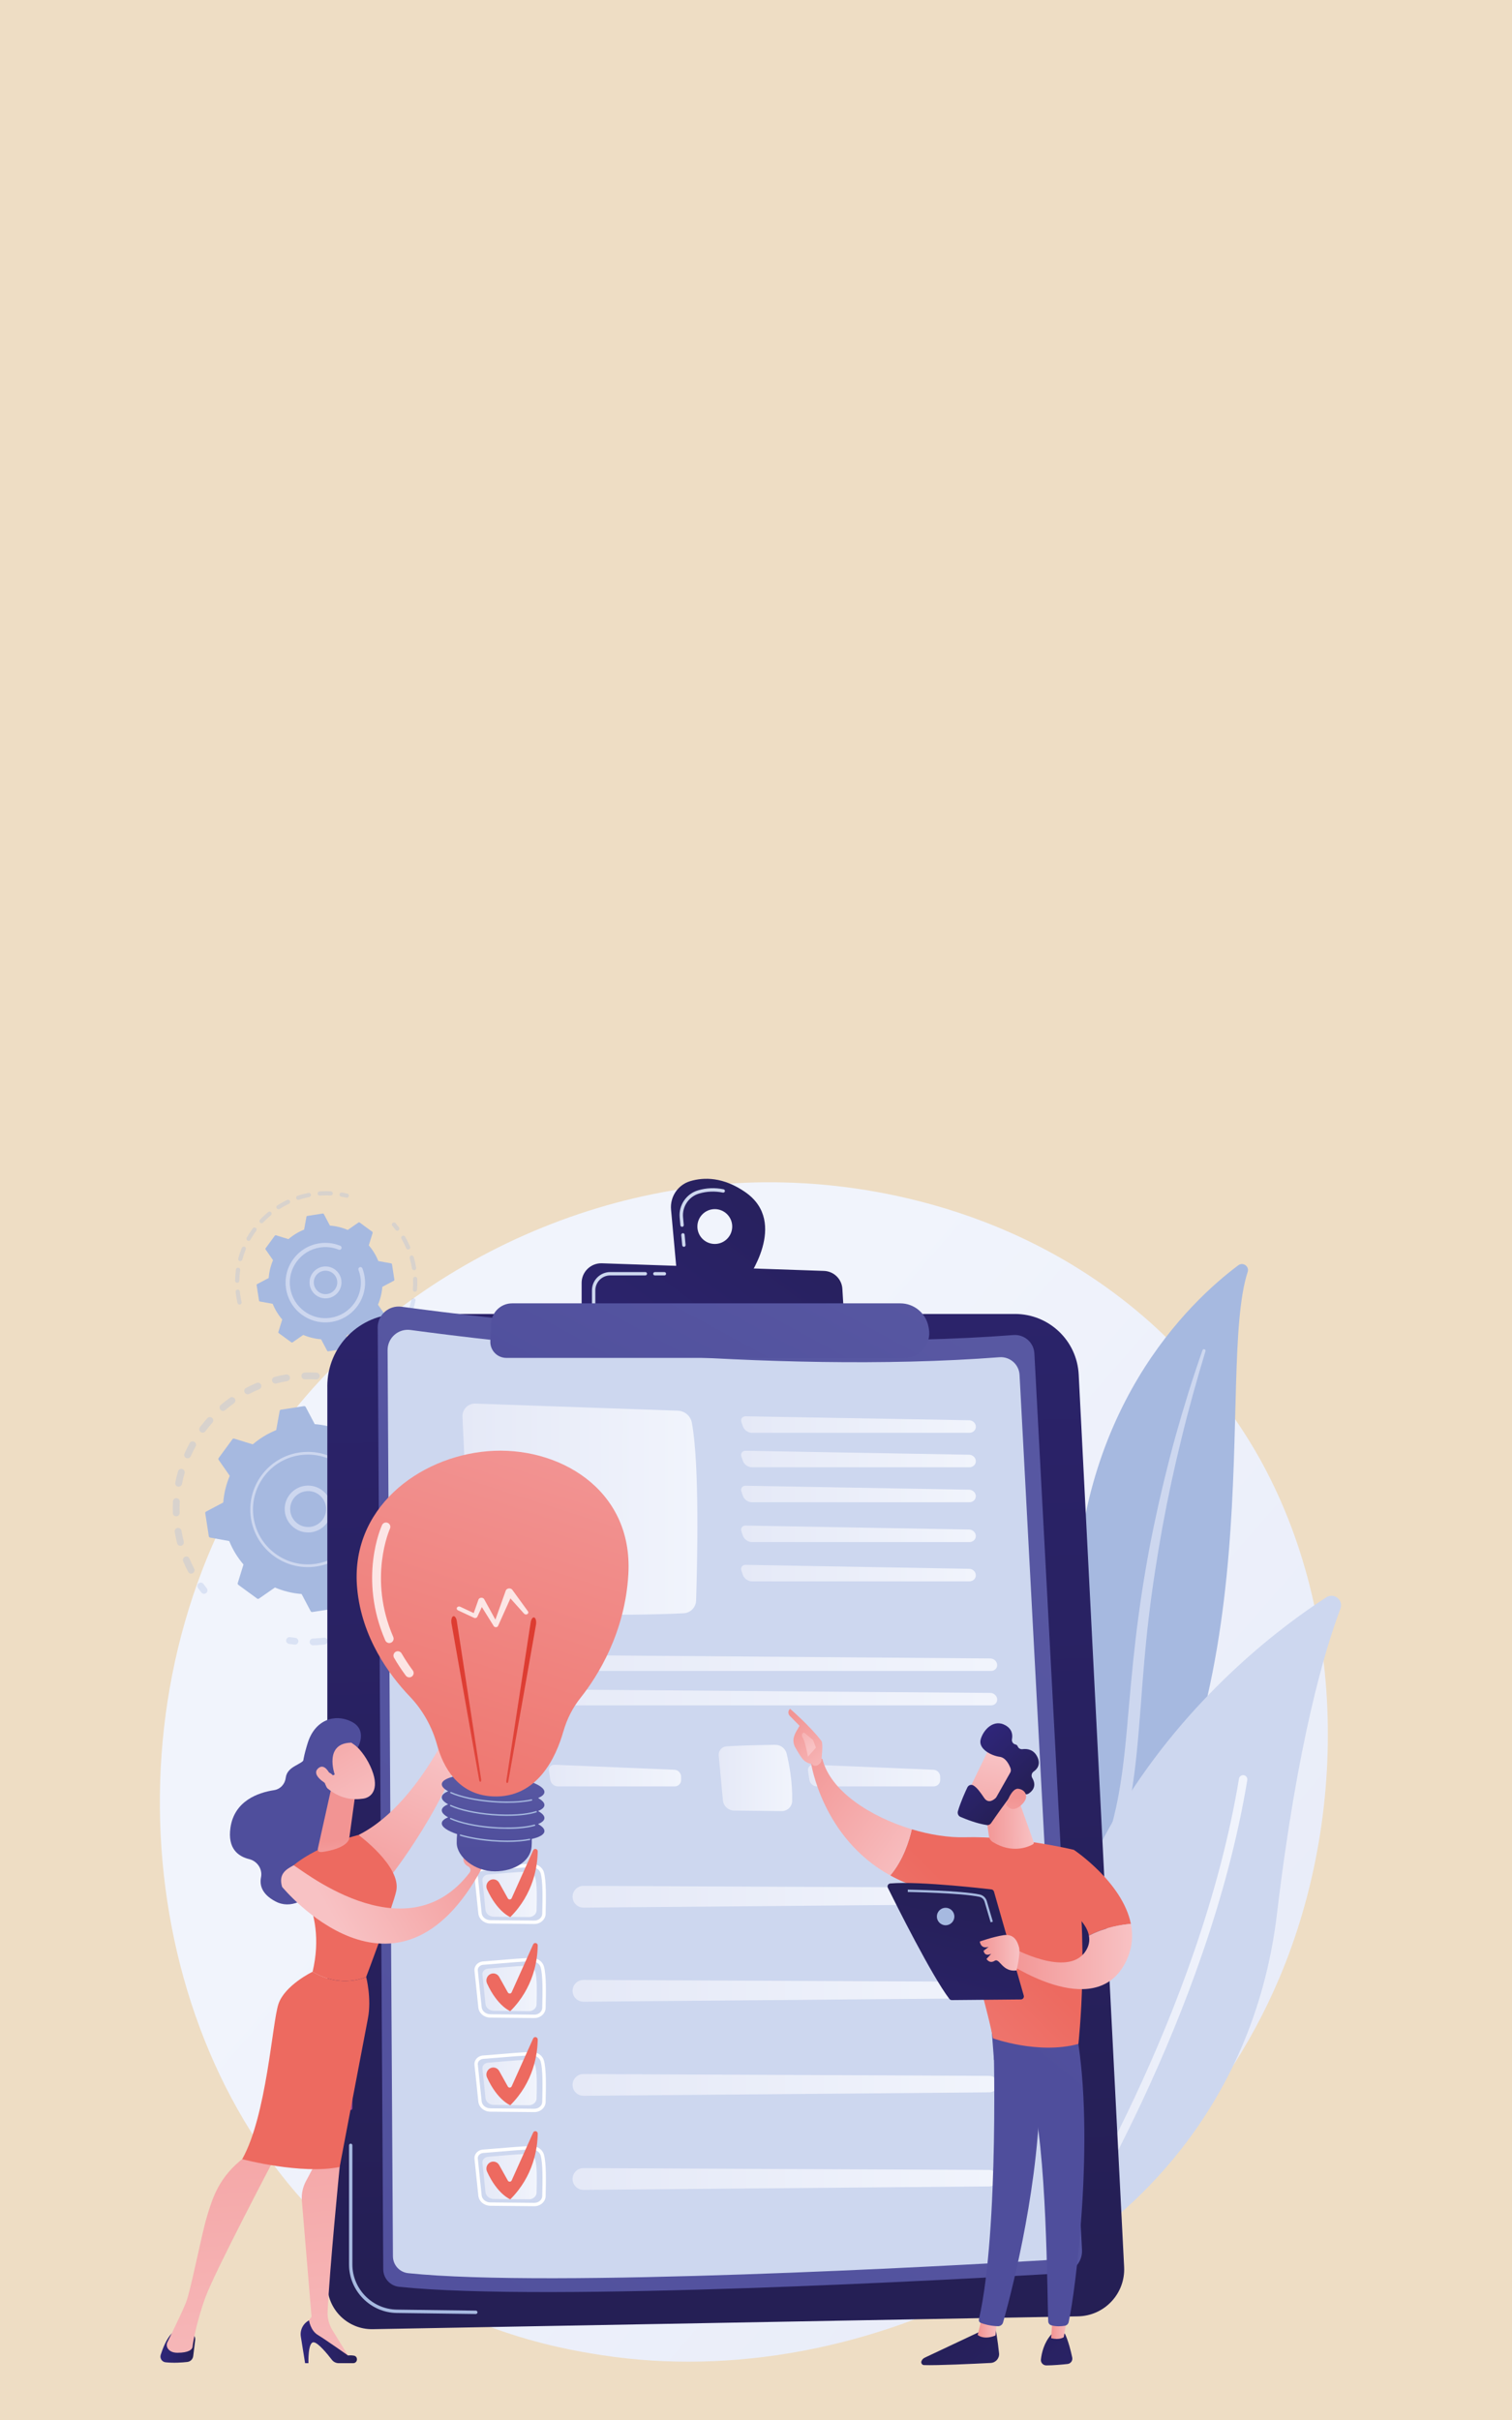 <?xml version="1.0" encoding="UTF-8"?>
<svg id="Calque_1" data-name="Calque 1" xmlns="http://www.w3.org/2000/svg" xmlns:xlink="http://www.w3.org/1999/xlink" viewBox="0 0 640 1024">
  <defs>
    <style>
      .cls-1 {
        fill: url(#linear-gradient-61);
      }

      .cls-2 {
        fill: url(#linear-gradient-15);
      }

      .cls-3 {
        fill: url(#linear-gradient-13);
      }

      .cls-4 {
        fill: url(#linear-gradient-28);
      }

      .cls-5 {
        fill: url(#linear-gradient-65);
      }

      .cls-6 {
        fill: url(#linear-gradient-53);
      }

      .cls-7 {
        fill: url(#linear-gradient-42);
      }

      .cls-8 {
        fill: url(#linear-gradient-46);
      }

      .cls-9 {
        fill: url(#linear-gradient-60);
      }

      .cls-10 {
        fill: url(#linear-gradient-2);
      }

      .cls-11 {
        fill: url(#linear-gradient-64);
      }

      .cls-12 {
        fill: url(#linear-gradient-56);
      }

      .cls-13 {
        fill: url(#linear-gradient-43);
      }

      .cls-14 {
        fill: url(#linear-gradient-25);
      }

      .cls-15 {
        fill: url(#linear-gradient-10);
      }

      .cls-16 {
        fill: url(#linear-gradient-12);
      }

      .cls-17 {
        fill: url(#linear-gradient-40);
      }

      .cls-18 {
        fill: url(#linear-gradient-27);
      }

      .cls-19 {
        opacity: .3;
      }

      .cls-20 {
        fill: url(#linear-gradient-37);
      }

      .cls-21 {
        fill: url(#linear-gradient-55);
      }

      .cls-22, .cls-23, .cls-24 {
        fill: #fff;
      }

      .cls-25 {
        fill: url(#linear-gradient-39);
      }

      .cls-26 {
        fill: url(#linear-gradient-52);
      }

      .cls-23 {
        opacity: .79;
      }

      .cls-27 {
        fill: url(#linear-gradient-58);
      }

      .cls-28 {
        fill: url(#linear-gradient-47);
      }

      .cls-29 {
        fill: url(#linear-gradient-26);
      }

      .cls-30 {
        fill: url(#linear-gradient-4);
      }

      .cls-31 {
        fill: url(#linear-gradient-35);
      }

      .cls-32 {
        fill: url(#linear-gradient-30);
      }

      .cls-33 {
        fill: url(#linear-gradient-44);
      }

      .cls-34 {
        fill: url(#linear-gradient-49);
      }

      .cls-35 {
        fill: url(#linear-gradient-3);
      }

      .cls-36 {
        fill: url(#linear-gradient-34);
      }

      .cls-37 {
        fill: url(#linear-gradient-5);
      }

      .cls-38 {
        fill: url(#linear-gradient-38);
      }

      .cls-39 {
        fill: url(#linear-gradient-22);
      }

      .cls-40 {
        fill: url(#linear-gradient-24);
      }

      .cls-41 {
        fill: url(#linear-gradient-54);
      }

      .cls-42 {
        fill: url(#linear-gradient-33);
      }

      .cls-43 {
        fill: url(#linear-gradient-51);
      }

      .cls-44 {
        fill: url(#linear-gradient-8);
      }

      .cls-45 {
        fill: url(#linear-gradient-66);
      }

      .cls-46 {
        fill: url(#linear-gradient-57);
      }

      .cls-47 {
        fill: url(#linear-gradient-14);
      }

      .cls-48 {
        fill: url(#linear-gradient-62);
      }

      .cls-49 {
        fill: url(#linear-gradient-29);
      }

      .cls-50 {
        fill: url(#linear-gradient-20);
      }

      .cls-51 {
        fill: url(#linear-gradient-67);
      }

      .cls-52 {
        fill: url(#linear-gradient-17);
      }

      .cls-53 {
        fill: url(#linear-gradient-50);
      }

      .cls-54 {
        fill: url(#linear-gradient-7);
      }

      .cls-55 {
        fill: url(#linear-gradient-9);
      }

      .cls-56 {
        fill: url(#linear-gradient-59);
      }

      .cls-57 {
        fill: #cdd7ef;
      }

      .cls-58 {
        fill: url(#linear-gradient-11);
      }

      .cls-59 {
        fill: url(#linear-gradient-19);
      }

      .cls-60 {
        fill: url(#linear-gradient-6);
      }

      .cls-61 {
        fill: url(#linear-gradient-36);
      }

      .cls-62 {
        fill: url(#linear-gradient-21);
      }

      .cls-63 {
        fill: #a6b9e0;
      }

      .cls-64 {
        fill: url(#linear-gradient-45);
      }

      .cls-24 {
        opacity: .6;
      }

      .cls-65 {
        fill: url(#linear-gradient-48);
      }

      .cls-66 {
        fill: url(#linear-gradient-32);
      }

      .cls-67 {
        fill: url(#linear-gradient-41);
      }

      .cls-68 {
        fill: #eeddc4;
      }

      .cls-69 {
        fill: url(#linear-gradient-16);
      }

      .cls-70 {
        fill: url(#linear-gradient);
      }

      .cls-71 {
        fill: url(#linear-gradient-23);
      }

      .cls-72 {
        fill: url(#linear-gradient-31);
      }

      .cls-73 {
        fill: url(#linear-gradient-63);
      }

      .cls-74 {
        fill: url(#linear-gradient-18);
      }
    </style>
    <linearGradient id="linear-gradient" x1="604.4" y1="1006.08" x2="233.26" y2="681.32" gradientUnits="userSpaceOnUse">
      <stop offset="0" stop-color="#e5e9f7"/>
      <stop offset="1" stop-color="#f1f4fc"/>
    </linearGradient>
    <linearGradient id="linear-gradient-2" x1="447.91" y1="850.78" x2="527.98" y2="850.78" xlink:href="#linear-gradient"/>
    <linearGradient id="linear-gradient-3" x1="307.07" y1="960.2" x2="283.12" y2="251.1" gradientUnits="userSpaceOnUse">
      <stop offset="0" stop-color="#251f55"/>
      <stop offset="1" stop-color="#2f267a"/>
    </linearGradient>
    <linearGradient id="linear-gradient-4" x1="103.97" y1="859.81" x2="375.48" y2="1032.29" gradientUnits="userSpaceOnUse">
      <stop offset="0" stop-color="#944895"/>
      <stop offset="1" stop-color="#e83e74"/>
    </linearGradient>
    <linearGradient id="linear-gradient-5" x1="497.99" y1="504.82" x2="26.01" y2="1134.93" gradientUnits="userSpaceOnUse">
      <stop offset="0" stop-color="#5959a3"/>
      <stop offset="1" stop-color="#4f4e9c"/>
    </linearGradient>
    <linearGradient id="linear-gradient-6" x1="195.75" y1="638.6" x2="295.19" y2="638.6" xlink:href="#linear-gradient"/>
    <linearGradient id="linear-gradient-7" x1="313.7" y1="602.77" x2="413.05" y2="602.77" xlink:href="#linear-gradient"/>
    <linearGradient id="linear-gradient-8" x1="313.7" y1="617.36" x2="413.05" y2="617.36" xlink:href="#linear-gradient"/>
    <linearGradient id="linear-gradient-9" x1="313.7" y1="632.16" x2="413.05" y2="632.16" xlink:href="#linear-gradient"/>
    <linearGradient id="linear-gradient-10" x1="313.7" y1="649.01" x2="413.05" y2="649.01" xlink:href="#linear-gradient"/>
    <linearGradient id="linear-gradient-11" x1="313.7" y1="665.63" x2="413.05" y2="665.63" xlink:href="#linear-gradient"/>
    <linearGradient id="linear-gradient-12" x1="196.96" y1="703.53" x2="422.09" y2="703.53" xlink:href="#linear-gradient"/>
    <linearGradient id="linear-gradient-13" x1="196.96" y1="718.12" x2="422.09" y2="718.12" xlink:href="#linear-gradient"/>
    <linearGradient id="linear-gradient-14" x1="232.34" y1="751.32" x2="288.31" y2="751.32" xlink:href="#linear-gradient"/>
    <linearGradient id="linear-gradient-15" x1="304.2" y1="752.33" x2="335.32" y2="752.33" xlink:href="#linear-gradient"/>
    <linearGradient id="linear-gradient-16" x1="342" y1="751.32" x2="397.97" y2="751.32" xlink:href="#linear-gradient"/>
    <linearGradient id="linear-gradient-17" x1="204.18" y1="801.59" x2="227.21" y2="801.59" xlink:href="#linear-gradient"/>
    <linearGradient id="linear-gradient-18" x1="242.35" y1="802.58" x2="422.31" y2="802.58" xlink:href="#linear-gradient"/>
    <linearGradient id="linear-gradient-19" x1="273.29" y1="696.46" x2="214.07" y2="800.24" gradientUnits="userSpaceOnUse">
      <stop offset="0" stop-color="#f29493"/>
      <stop offset="1" stop-color="#ed6a60"/>
    </linearGradient>
    <linearGradient id="linear-gradient-20" x1="204.18" y1="841.4" x2="227.21" y2="841.4" xlink:href="#linear-gradient"/>
    <linearGradient id="linear-gradient-21" x1="242.35" y1="842.39" x2="422.31" y2="842.39" xlink:href="#linear-gradient"/>
    <linearGradient id="linear-gradient-22" x1="290.42" y1="706.24" x2="231.21" y2="810.02" xlink:href="#linear-gradient-19"/>
    <linearGradient id="linear-gradient-23" x1="204.18" y1="881.21" x2="227.21" y2="881.21" xlink:href="#linear-gradient"/>
    <linearGradient id="linear-gradient-24" x1="242.35" y1="882.2" x2="422.31" y2="882.2" xlink:href="#linear-gradient"/>
    <linearGradient id="linear-gradient-25" x1="307.56" y1="716.02" x2="248.34" y2="819.8" xlink:href="#linear-gradient-19"/>
    <linearGradient id="linear-gradient-26" x1="204.18" y1="921.02" x2="227.21" y2="921.02" xlink:href="#linear-gradient"/>
    <linearGradient id="linear-gradient-27" x1="242.35" y1="922.01" x2="422.31" y2="922.01" xlink:href="#linear-gradient"/>
    <linearGradient id="linear-gradient-28" x1="324.7" y1="725.8" x2="265.48" y2="829.58" xlink:href="#linear-gradient-19"/>
    <linearGradient id="linear-gradient-29" x1="344.61" y1="465.63" x2="224.81" y2="623.23" xlink:href="#linear-gradient-3"/>
    <linearGradient id="linear-gradient-30" x1="357.76" y1="475.61" x2="237.95" y2="633.22" xlink:href="#linear-gradient-3"/>
    <linearGradient id="linear-gradient-31" x1="342.66" y1="485.26" x2="259.93" y2="637.15" xlink:href="#linear-gradient-5"/>
    <linearGradient id="linear-gradient-32" x1="-5397.18" y1="-3555.53" x2="-5448.46" y2="-3503.63" gradientTransform="translate(-9547.44) rotate(-180) scale(1 -1)" xlink:href="#linear-gradient-5"/>
    <linearGradient id="linear-gradient-33" x1="-9729.44" y1="739.76" x2="-9697.34" y2="812.79" gradientTransform="translate(-9547.44) rotate(-180) scale(1 -1)" gradientUnits="userSpaceOnUse">
      <stop offset="0" stop-color="#f8c2c4"/>
      <stop offset="1" stop-color="#f29493"/>
    </linearGradient>
    <linearGradient id="linear-gradient-34" x1="-9630.08" y1="993.59" x2="-9615.35" y2="993.59" gradientTransform="translate(-9547.44) rotate(-180) scale(1 -1)" xlink:href="#linear-gradient-3"/>
    <linearGradient id="linear-gradient-35" x1="-9692.33" y1="1051.69" x2="-9671.13" y2="803.91" xlink:href="#linear-gradient-33"/>
    <linearGradient id="linear-gradient-36" x1="-9698.53" y1="990.9" x2="-9674.69" y2="990.9" gradientTransform="translate(-9547.44) rotate(-180) scale(1 -1)" xlink:href="#linear-gradient-3"/>
    <linearGradient id="linear-gradient-37" x1="-9649.69" y1="1055.37" x2="-9628.48" y2="807.53" xlink:href="#linear-gradient-33"/>
    <linearGradient id="linear-gradient-38" x1="-6850.2" y1="-3191.74" x2="-6938.72" y2="-3067.2" gradientTransform="translate(-9547.44) rotate(-180) scale(1 -1)" xlink:href="#linear-gradient-19"/>
    <linearGradient id="linear-gradient-39" x1="-6807.25" y1="-3161.22" x2="-6895.77" y2="-3036.68" gradientTransform="translate(-9547.44) rotate(-180) scale(1 -1)" xlink:href="#linear-gradient-19"/>
    <linearGradient id="linear-gradient-40" x1="-9694.66" y1="807.45" x2="-9690.67" y2="778.32" xlink:href="#linear-gradient-33"/>
    <linearGradient id="linear-gradient-41" x1="-9704.71" y1="769.89" x2="-9669.96" y2="708.05" xlink:href="#linear-gradient-33"/>
    <linearGradient id="linear-gradient-42" x1="-5418.78" y1="-3576.87" x2="-5470.06" y2="-3524.98" gradientTransform="translate(-9547.44) rotate(-180) scale(1 -1)" xlink:href="#linear-gradient-5"/>
    <linearGradient id="linear-gradient-43" x1="-9697.31" y1="774.05" x2="-9662.57" y2="712.21" xlink:href="#linear-gradient-33"/>
    <linearGradient id="linear-gradient-44" x1="-9738.07" y1="737.34" x2="-9715.9" y2="787.78" xlink:href="#linear-gradient-33"/>
    <linearGradient id="linear-gradient-45" x1="140.16" y1="810.4" x2="209.75" y2="770.52" gradientTransform="matrix(1,0,0,1,0,0)" xlink:href="#linear-gradient-33"/>
    <linearGradient id="linear-gradient-46" x1="-3337.75" y1="747.86" x2="-3337.93" y2="782.94" gradientTransform="translate(-3129.11) rotate(-180) scale(1 -1)" xlink:href="#linear-gradient-5"/>
    <linearGradient id="linear-gradient-47" x1="226.72" y1="610.66" x2="159.87" y2="818.52" xlink:href="#linear-gradient-19"/>
    <linearGradient id="linear-gradient-48" x1="-3326.92" y1="705.15" x2="-3322.7" y2="839.38" gradientTransform="translate(-3129.11) rotate(-180) scale(1 -1)" gradientUnits="userSpaceOnUse">
      <stop offset="0" stop-color="#dd3c31"/>
      <stop offset="1" stop-color="#e65953"/>
    </linearGradient>
    <linearGradient id="linear-gradient-49" x1="-3350.19" y1="705.89" x2="-3345.97" y2="840.12" xlink:href="#linear-gradient-48"/>
    <linearGradient id="linear-gradient-50" x1="9103.59" y1="940" x2="9010.12" y2="1041.67" gradientTransform="translate(9486.37 -48.89) rotate(179.46) scale(1 -1)" xlink:href="#linear-gradient-3"/>
    <linearGradient id="linear-gradient-51" x1="9073.25" y1="947.55" x2="9081.56" y2="947.55" gradientTransform="translate(9486.37 -48.89) rotate(179.46) scale(1 -1)" xlink:href="#linear-gradient-33"/>
    <linearGradient id="linear-gradient-52" x1="511.66" y1="810.36" x2="452.44" y2="883.62" xlink:href="#linear-gradient-5"/>
    <linearGradient id="linear-gradient-53" x1="9082.62" y1="920.72" x2="8989.15" y2="1022.39" gradientTransform="translate(9486.37 -48.89) rotate(179.46) scale(1 -1)" xlink:href="#linear-gradient-3"/>
    <linearGradient id="linear-gradient-54" x1="9043.33" y1="947.13" x2="9050.5" y2="947.13" gradientTransform="translate(9486.37 -48.89) rotate(179.46) scale(1 -1)" xlink:href="#linear-gradient-33"/>
    <linearGradient id="linear-gradient-55" x1="519.3" y1="816.54" x2="460.08" y2="889.8" xlink:href="#linear-gradient-5"/>
    <linearGradient id="linear-gradient-56" x1="327.52" y1="914.33" x2="422.76" y2="817.87" xlink:href="#linear-gradient-19"/>
    <linearGradient id="linear-gradient-57" x1="390.89" y1="790.65" x2="332.29" y2="746.69" gradientTransform="matrix(1,0,0,1,0,0)" xlink:href="#linear-gradient-33"/>
    <linearGradient id="linear-gradient-58" x1="354.3" y1="753.15" x2="332.93" y2="727.51" gradientTransform="matrix(1,0,0,1,0,0)" xlink:href="#linear-gradient-33"/>
    <linearGradient id="linear-gradient-59" x1="9149.64" y1="702.27" x2="9161.52" y2="684.01" gradientTransform="translate(9486.37 -48.89) rotate(179.46) scale(1 -1)" xlink:href="#linear-gradient-33"/>
    <linearGradient id="linear-gradient-60" x1="339.99" y1="926.64" x2="435.22" y2="830.18" xlink:href="#linear-gradient-19"/>
    <linearGradient id="linear-gradient-61" x1="9014.61" y1="791.03" x2="9068.29" y2="791.03" gradientTransform="translate(9486.37 -48.89) rotate(179.46) scale(1 -1)" xlink:href="#linear-gradient-33"/>
    <linearGradient id="linear-gradient-62" x1="9055.83" y1="733.64" x2="9077.05" y2="733.64" gradientTransform="translate(9486.37 -48.89) rotate(179.46) scale(1 -1)" xlink:href="#linear-gradient-33"/>
    <linearGradient id="linear-gradient-63" x1="8794.12" y1="793.66" x2="8823.74" y2="917.08" gradientTransform="translate(9205.32) rotate(-180) scale(1 -1)" xlink:href="#linear-gradient-3"/>
    <linearGradient id="linear-gradient-64" x1="8773.82" y1="826.31" x2="8790.6" y2="826.31" gradientTransform="translate(9205.32) rotate(-180) scale(1 -1)" xlink:href="#linear-gradient-33"/>
    <linearGradient id="linear-gradient-65" x1="651.73" y1="2099.3" x2="624.09" y2="2135.85" gradientTransform="translate(2397.86 -221.36) rotate(-133.27) scale(1 -1)" xlink:href="#linear-gradient-33"/>
    <linearGradient id="linear-gradient-66" x1="631.27" y1="2108.12" x2="663.52" y2="2108.12" gradientTransform="translate(2397.86 -221.36) rotate(-133.27) scale(1 -1)" xlink:href="#linear-gradient-3"/>
    <linearGradient id="linear-gradient-67" x1="611.64" y1="2128.65" x2="633.8" y2="2105.91" gradientTransform="translate(2397.86 -221.36) rotate(-133.27) scale(1 -1)" xlink:href="#linear-gradient-33"/>
  </defs>
  <rect class="cls-68" width="640" height="1024"/>
  <g>
    <path class="cls-70" d="M541.33,837.42c-47.97,112.94-175.74,176.21-286.54,159.15-18.03-2.78-67.46-11.05-111.22-50.08-84.25-75.13-102.26-223.9-34.3-328.75,49.46-76.31,138.13-119.56,222.38-117.4,18.15.47,87.7,3.34,148.82,53.74,8.98,7.4,28.78,24.99,46.62,52.9,41.9,65.53,45.51,156.83,14.25,230.44Z"/>
    <g>
      <g>
        <g class="cls-19">
          <path class="cls-63" d="M135.3,582.32c-.04.8-.72,1.41-1.52,1.37-1.55-.08-3.13-.09-4.68-.04-.79.03-1.45-.58-1.49-1.37,0,0,0-.02,0-.03-.03-.8.6-1.47,1.4-1.49,1.64-.05,3.3-.04,4.93.04.75.04,1.33.64,1.37,1.37,0,.05,0,.1,0,.15ZM121.53,584.42c-1.54.26-3.08.6-4.58.99-.77.2-1.56-.26-1.76-1.03-.2-.78.26-1.56,1.03-1.76,1.58-.41,3.2-.76,4.82-1.04.79-.14,1.53.39,1.67,1.18,0,.06.02.11.02.17.04.72-.47,1.37-1.2,1.5ZM109.75,587.84c-1.43.6-2.86,1.27-4.24,1.98-.71.37-1.58.09-1.95-.61-.37-.71-.09-1.58.61-1.95,1.45-.76,2.95-1.46,4.47-2.09.74-.31,1.58.04,1.89.78.07.16.1.32.11.48.03.59-.31,1.17-.89,1.41ZM99.02,593.8c-1.27.9-2.51,1.87-3.69,2.88-.61.52-1.52.45-2.04-.16-.52-.61-.44-1.52.16-2.04,1.25-1.06,2.55-2.08,3.89-3.04.65-.46,1.55-.31,2.02.34.17.23.25.5.27.76.03.48-.19.96-.6,1.25ZM89.89,602.01c-1.03,1.16-2.03,2.38-2.96,3.63-.48.64-1.38.77-2.02.29-.64-.48-.77-1.38-.29-2.02.98-1.31,2.03-2.6,3.12-3.82.53-.6,1.44-.65,2.04-.12.3.27.46.63.48,1,.02.37-.1.74-.36,1.04ZM82.81,612.03c-.75,1.36-1.45,2.77-2.08,4.19-.32.73-1.18,1.06-1.91.73-.73-.32-1.06-1.18-.73-1.91.67-1.5,1.4-2.98,2.19-4.41.39-.7,1.26-.95,1.96-.57.45.25.72.71.75,1.19.01.26-.04.53-.18.77ZM81.56,665.7c-.71.37-1.58.09-1.95-.62-.75-1.45-1.45-2.96-2.08-4.47-.31-.74.04-1.58.78-1.89.74-.31,1.58.04,1.89.78.6,1.44,1.26,2.87,1.98,4.25.1.19.15.39.16.59.03.55-.26,1.09-.78,1.36ZM78.13,623.37c-.43,1.49-.8,3.02-1.1,4.55-.15.78-.91,1.29-1.7,1.14-.78-.15-1.29-.91-1.14-1.7.31-1.61.7-3.22,1.15-4.79.22-.77,1.02-1.21,1.79-.99.61.17,1.01.71,1.05,1.31,0,.16,0,.32-.05.47ZM76.74,654.06c-.77.2-1.56-.26-1.76-1.04-.41-1.58-.76-3.21-1.03-4.82-.14-.79.4-1.53,1.18-1.67.79-.13,1.53.4,1.67,1.18.26,1.54.59,3.08.98,4.58.02.1.04.19.04.29.04.67-.4,1.3-1.08,1.47ZM76.09,635.46c-.08,1.55-.1,3.13-.05,4.68.03.8-.6,1.47-1.4,1.49-.79.02-1.45-.59-1.49-1.37,0-.01,0-.02,0-.03-.05-1.64-.03-3.3.05-4.93.04-.8.72-1.41,1.52-1.37.74.04,1.33.64,1.37,1.37,0,.05,0,.1,0,.16Z"/>
          <path class="cls-63" d="M87.81,672.89c-.01-.28-.11-.57-.3-.81-.46-.59-.91-1.2-1.35-1.81-.46-.65-1.37-.8-2.02-.34-.65.46-.8,1.37-.34,2.02.46.64.93,1.28,1.41,1.9.49.63,1.4.75,2.03.26.39-.3.58-.76.56-1.22Z"/>
        </g>
        <g class="cls-19">
          <path class="cls-63" d="M126.29,694.39c-.04-.7-.57-1.28-1.29-1.36-.74-.08-1.49-.17-2.23-.29-.79-.12-1.53.43-1.64,1.22-.12.79.43,1.53,1.22,1.64.78.12,1.57.22,2.35.3.79.08,1.51-.49,1.59-1.28,0-.08,0-.16,0-.23Z"/>
          <path class="cls-63" d="M188.62,638.34c0,.8-.64,1.45-1.44,1.45-.8,0-1.45-.64-1.45-1.44,0-1.52-.08-3.06-.21-4.61-.07-.79.52-1.5,1.32-1.56.8-.07,1.5.52,1.57,1.32.06.67.1,1.33.14,2,.05.95.08,1.91.08,2.85ZM186.1,627.44c-.78.18-1.55-.31-1.73-1.09-.34-1.5-.74-2.99-1.2-4.45-.24-.76.18-1.57.94-1.81.76-.24,1.57.18,1.81.94.48,1.53.91,3.11,1.27,4.68.02.08.03.16.03.24.04.69-.43,1.33-1.13,1.48ZM188.11,646.2c-.21,1.59-.5,3.2-.85,4.78-.17.78-.94,1.27-1.72,1.1-.78-.17-1.27-.94-1.1-1.72.33-1.5.6-3.02.81-4.54.11-.79.83-1.35,1.63-1.24.7.09,1.22.67,1.25,1.36,0,.09,0,.18-.01.27ZM182.36,615.62c-.72.34-1.58.04-1.93-.69-.66-1.38-1.38-2.75-2.15-4.07-.4-.69-.17-1.57.52-1.98.69-.4,1.57-.17,1.98.52.81,1.39,1.57,2.84,2.26,4.29.08.18.13.36.14.54.03.57-.28,1.12-.82,1.38ZM185.04,658.53c-.56,1.51-1.19,3.01-1.88,4.47-.34.72-1.2,1.03-1.92.69-.72-.34-1.03-1.2-.69-1.92.65-1.39,1.25-2.82,1.78-4.25.28-.75,1.11-1.13,1.86-.85.56.21.91.72.94,1.28.01.19-.02.39-.09.58ZM179.33,669.89c-.88,1.35-1.82,2.68-2.81,3.95-.49.63-1.4.75-2.03.26-.63-.49-.75-1.4-.26-2.03.94-1.21,1.83-2.47,2.67-3.76.43-.67,1.33-.86,2-.43.4.26.63.69.66,1.14.02.29-.06.6-.23.86ZM171.29,679.73c-1.15,1.13-2.36,2.22-3.6,3.25-.62.51-1.53.42-2.04-.19-.51-.62-.42-1.53.19-2.04,1.18-.98,2.33-2.01,3.42-3.09.57-.56,1.49-.55,2.04.02.26.26.39.6.41.94.02.4-.12.81-.43,1.11ZM161.29,687.58c-1.37.85-2.79,1.65-4.23,2.38-.71.36-1.58.08-1.94-.63-.36-.71-.08-1.58.63-1.94,1.36-.69,2.71-1.45,4.02-2.26.68-.42,1.57-.21,1.99.47.13.21.2.45.22.68.03.51-.22,1.02-.68,1.31ZM149.8,693.04c-1.52.53-3.08.99-4.65,1.39-.77.2-1.56-.27-1.76-1.05-.2-.77.27-1.56,1.05-1.76,1.48-.38,2.97-.82,4.41-1.32.75-.26,1.58.14,1.84.89.05.13.07.26.08.4.03.63-.35,1.23-.97,1.44ZM137.41,695.85c-1.18.13-2.37.23-3.56.3-.43.02-.85.04-1.28.05-.8.02-1.48-.59-1.49-1.4-.03-.8.6-1.47,1.4-1.49.4-.01.81-.03,1.22-.05,1.12-.06,2.26-.15,3.38-.28.79-.09,1.51.48,1.6,1.27,0,.03,0,.06,0,.09.04.76-.52,1.42-1.28,1.51Z"/>
          <path class="cls-63" d="M176.64,603.67c-.02-.29-.12-.57-.31-.82-.48-.62-.99-1.23-1.5-1.83-.52-.61-1.43-.68-2.04-.16-.61.52-.68,1.43-.16,2.04.49.57.97,1.16,1.43,1.74.49.63,1.4.74,2.03.25.39-.3.58-.76.55-1.21Z"/>
        </g>
        <g>
          <path class="cls-63" d="M152.04,600.67c-.23-.17-.55-.17-.78,0l-6.76,4.69c-3.53-1.5-7.33-2.45-11.28-2.75l-3.84-7.27c-.13-.25-.42-.4-.7-.35l-9.75,1.51c-.28.04-.51.26-.56.55l-1.46,8.09c-3.67,1.48-7,3.53-9.92,6.03l-7.86-2.43c-.28-.09-.57.01-.74.25l-5.83,7.96c-.17.23-.17.55,0,.78l4.69,6.76c-1.5,3.53-2.45,7.33-2.75,11.28l-7.27,3.84c-.26.13-.4.42-.35.7l1.51,9.75c.04.28.26.51.55.56l8.09,1.46c1.48,3.67,3.53,7,6.03,9.92l-2.43,7.86c-.09.28.01.57.25.74l7.96,5.83c.23.17.55.17.78,0l6.76-4.69c3.53,1.5,7.33,2.45,11.28,2.75l3.84,7.27c.13.26.42.4.7.35l9.75-1.51c.28-.04.51-.26.56-.55l1.46-8.09c3.67-1.48,7-3.53,9.92-6.03l7.86,2.43c.28.09.57-.01.74-.25l5.83-7.96c.17-.23.17-.55,0-.78l-4.69-6.76c1.5-3.53,2.45-7.33,2.75-11.28l7.27-3.84c.25-.13.4-.42.35-.7l-1.51-9.75c-.04-.28-.26-.51-.55-.56l-8.09-1.46c-1.48-3.67-3.53-7-6.03-9.92l2.43-7.86c.09-.28-.01-.57-.25-.74l-7.96-5.83Z"/>
          <path class="cls-57" d="M140.3,639.46c-.51,5.44-5.36,9.46-10.8,8.94-2.64-.25-5.02-1.51-6.71-3.55-1.69-2.04-2.48-4.62-2.24-7.25.51-5.44,5.36-9.46,10.8-8.94,4.95.47,8.72,4.52,8.97,9.34.03.48.02.97-.03,1.46ZM124.58,643.39c1.3,1.56,3.12,2.53,5.14,2.72,4.17.39,7.89-2.68,8.28-6.86.39-4.17-2.68-7.89-6.86-8.28-4.17-.39-7.89,2.68-8.28,6.86-.04.38-.04.75-.02,1.13.09,1.62.68,3.16,1.74,4.43Z"/>
          <path class="cls-57" d="M154.65,637.46c-.04-.83-.13-1.66-.26-2.49h0c-.04-.26-.09-.52-.13-.78-.24-1.28-.58-2.55-1.02-3.77,0-.02-.01-.03-.02-.05-.02-.05-.03-.09-.05-.14-.03-.09-.07-.18-.1-.27-.09-.24-.33-.38-.57-.37-.06,0-.12.02-.18.04-.3.11-.45.45-.33.75.59,1.53,1.01,3.14,1.27,4.78,1.26,8.13-1.88,15.95-7.65,21.02-3.21,2.82-7.23,4.79-11.75,5.49-.79.12-1.59.2-2.38.25-5.32.28-10.53-1.27-14.89-4.46-5.01-3.66-8.29-9.06-9.23-15.19-1.96-12.66,6.74-24.55,19.4-26.5.78-.12,1.56-.2,2.35-.24,3.39-.18,6.79.39,9.94,1.67.08.03.17.05.25.04.22-.01.42-.15.51-.36.12-.3-.02-.63-.32-.75-3.31-1.35-6.87-1.94-10.44-1.75-.82.04-1.64.13-2.46.25-13.29,2.06-22.42,14.54-20.37,27.82,1,6.44,4.44,12.1,9.69,15.95,4.58,3.35,10.05,4.97,15.63,4.68.83-.04,1.66-.13,2.5-.26,6.44-1,12.1-4.44,15.95-9.69,3.35-4.58,4.97-10.05,4.68-15.64Z"/>
        </g>
      </g>
      <g>
        <g class="cls-19">
          <path class="cls-63" d="M147.67,505.88c-.02-.39-.29-.73-.69-.82-.74-.18-1.49-.33-2.24-.46-.49-.08-.95.24-1.03.73-.09.49.24.95.73,1.03.71.12,1.43.27,2.13.44.48.11.96-.18,1.07-.66.02-.09.03-.17.02-.25Z"/>
          <path class="cls-63" d="M140.87,505.01c-.02.49-.44.87-.94.85-1.24-.06-2.5-.06-3.75,0-.26.01-.52.03-.79.05-.49.04-.92-.33-.96-.83-.02-.47.33-.92.83-.96.28-.02.55-.04.83-.05,1.3-.07,2.62-.07,3.93,0,.46.02.82.39.85.84,0,.03,0,.06,0,.09ZM130.9,506.52c-1.48.29-2.96.68-4.39,1.15-.47.15-.97-.1-1.13-.57-.15-.47.1-.97.57-1.13,1.5-.49,3.04-.9,4.6-1.21.48-.1.95.22,1.05.7,0,.04.01.09.02.13.02.44-.28.83-.72.92ZM122.31,509.36c-1.36.65-2.7,1.38-3.97,2.19-.42.26-.97.14-1.23-.27-.27-.42-.14-.97.27-1.23,1.33-.85,2.73-1.62,4.16-2.3.45-.21.98-.02,1.19.42.05.11.08.22.08.34.02.35-.17.69-.51.85ZM114.67,514.22c-1.16.96-2.28,2-3.31,3.1-.34.36-.9.38-1.26.04-.36-.34-.38-.9-.04-1.26,1.08-1.15,2.25-2.24,3.47-3.25.38-.31.94-.26,1.26.12.13.15.19.34.2.52.01.27-.1.55-.32.74ZM108.45,520.8c-.89,1.21-1.72,2.5-2.46,3.81-.24.43-.79.58-1.22.34-.43-.24-.58-.79-.34-1.22.77-1.38,1.64-2.72,2.58-3.99.29-.4.85-.48,1.25-.19.22.17.35.42.36.67.01.2-.05.4-.17.58ZM104.02,528.69c-.57,1.39-1.06,2.84-1.45,4.29-.13.48-.62.76-1.1.63-.48-.13-.76-.62-.63-1.1.41-1.52.93-3.04,1.52-4.5.19-.46.71-.67,1.16-.49.33.14.54.45.55.78,0,.13-.01.26-.07.39ZM101.66,537.42c-.21,1.49-.33,3.01-.36,4.52,0,.49-.42.89-.91.88-.49,0-.88-.41-.88-.91.03-1.58.15-3.18.37-4.74.07-.49.52-.83,1.01-.76.43.06.74.42.77.84,0,.06,0,.11,0,.17ZM101.59,552.02c-.48.11-.96-.19-1.07-.67-.31-1.33-.55-2.7-.72-4.07-.03-.21-.05-.41-.07-.62-.07-.49.3-.93.8-.98.49-.05.93.3.98.79.02.19.04.39.07.59.16,1.31.39,2.62.68,3.88.01.05.02.1.02.16.02.42-.26.82-.69.92Z"/>
        </g>
        <g class="cls-19">
          <path class="cls-63" d="M176.62,541.11c.06,1.56.03,3.13-.1,4.67-.04.49-.47.86-.96.82-.49-.04-.85-.47-.82-.96.12-1.47.15-2.97.09-4.46-.02-.49.36-.91.86-.93.49-.02.9.36.93.84,0,0,0,0,0,.01ZM175.41,537.48c-.49.08-.95-.25-1.02-.74-.24-1.46-.56-2.93-.97-4.35-.13-.47.14-.97.61-1.1.47-.14.97.14,1.1.61.43,1.49.77,3.03,1.02,4.56,0,.03,0,.06.01.1.02.45-.29.85-.75.93ZM175.86,550.41c-.32,1.52-.73,3.04-1.22,4.51-.16.47-.67.72-1.13.56-.47-.16-.72-.66-.56-1.13.47-1.4.87-2.85,1.17-4.3.1-.48.57-.79,1.06-.69.41.08.69.43.71.83,0,.07,0,.15-.02.23ZM173.1,528.65c-.45.19-.98-.02-1.17-.47-.58-1.36-1.25-2.71-1.99-3.99-.25-.43-.1-.97.33-1.22.43-.25.97-.1,1.22.33.78,1.35,1.48,2.75,2.09,4.19.04.1.06.2.07.3.02.36-.19.72-.54.87ZM172.87,559.25c-.67,1.4-1.44,2.77-2.27,4.09-.27.42-.82.54-1.23.27-.42-.27-.54-.82-.27-1.23.8-1.25,1.53-2.56,2.17-3.9.21-.44.75-.63,1.19-.42.3.15.49.44.51.76,0,.14-.02.29-.09.43ZM167.85,567.12c-.99,1.2-2.06,2.35-3.19,3.42-.36.34-.92.33-1.26-.03-.34-.36-.33-.92.03-1.26,1.07-1.02,2.09-2.12,3.04-3.27.31-.38.88-.43,1.26-.12.2.17.31.4.32.64.01.22-.05.44-.2.61ZM161.09,573.56c-1.25.93-2.57,1.79-3.92,2.56-.43.24-.97.09-1.22-.33-.24-.43-.09-.97.33-1.22,1.29-.73,2.54-1.55,3.73-2.44.4-.29.96-.21,1.25.18.11.15.17.32.18.49.02.29-.11.58-.36.76Z"/>
          <path class="cls-63" d="M169.05,519.85c0-.17-.07-.34-.18-.49-.46-.61-.94-1.21-1.43-1.78-.32-.37-.88-.42-1.26-.1-.37.32-.42.88-.1,1.26.47.54.92,1.12,1.36,1.7.3.39.86.47,1.25.17.25-.19.37-.47.35-.76Z"/>
        </g>
        <g>
          <path class="cls-63" d="M152.24,517.3c-.16-.11-.37-.12-.52,0l-4.52,3.14c-2.37-1.01-4.91-1.64-7.55-1.84l-2.57-4.86c-.09-.17-.28-.27-.47-.24l-6.52,1.01c-.19.03-.34.18-.38.37l-.98,5.41c-2.45.99-4.68,2.36-6.64,4.04l-5.26-1.63c-.18-.06-.38,0-.5.16l-3.9,5.33c-.11.16-.12.37,0,.52l3.14,4.52c-1.01,2.37-1.64,4.91-1.84,7.55l-4.86,2.57c-.17.09-.27.28-.24.47l1.01,6.52c.03.19.18.34.37.38l5.41.98c.99,2.45,2.36,4.68,4.04,6.64l-1.63,5.26c-.06.18,0,.38.16.5l5.33,3.9c.16.11.37.12.52,0l4.52-3.14c2.37,1.01,4.91,1.64,7.55,1.84l2.57,4.86c.09.17.28.27.47.24l6.52-1.01c.19-.03.34-.18.38-.37l.98-5.41c2.45-.99,4.68-2.36,6.64-4.04l5.26,1.63c.18.06.38,0,.5-.16l3.9-5.33c.11-.16.12-.37,0-.52l-3.14-4.52c1.01-2.37,1.64-4.91,1.84-7.55l4.86-2.57c.17-.09.27-.28.24-.47l-1.01-6.52c-.03-.19-.18-.34-.37-.38l-5.41-.98c-.99-2.45-2.36-4.68-4.04-6.64l1.63-5.26c.06-.18,0-.38-.16-.5l-5.33-3.9Z"/>
          <path class="cls-57" d="M144.51,543.27c-.17,1.8-1.03,3.42-2.42,4.57-1.39,1.15-3.14,1.69-4.94,1.52-3.71-.35-6.44-3.64-6.09-7.36.35-3.71,3.65-6.44,7.36-6.09,1.8.17,3.42,1.03,4.57,2.42.94,1.13,1.47,2.5,1.54,3.94.02.33.01.67-.02,1ZM137.32,547.59c1.32.12,2.61-.27,3.63-1.12,1.02-.85,1.65-2.04,1.78-3.36h0c.12-1.32-.27-2.61-1.12-3.63-.85-1.02-2.04-1.65-3.36-1.78-2.73-.26-5.16,1.75-5.41,4.48-.02.25-.03.49-.01.73.13,2.42,2.02,4.45,4.5,4.68Z"/>
          <path class="cls-57" d="M154.49,541.87c-.03-.56-.09-1.13-.18-1.7-.17-1.13-.46-2.25-.86-3.32-.02-.05-.04-.1-.05-.14-.14-.37-.5-.59-.88-.57-.09,0-.18.02-.27.06-.46.18-.69.69-.51,1.15.38,1,.66,2.04.82,3.09h0c0,.06.02.12.03.17.36,2.51.09,5.01-.77,7.32-.46,1.26-1.1,2.46-1.9,3.57,0,0-.01.02-.02.03-.02.03-.04.06-.06.08-2.37,3.24-5.86,5.36-9.83,5.98-.51.08-1.03.13-1.54.16-3.45.18-6.82-.82-9.64-2.89-3.24-2.37-5.36-5.86-5.98-9.83-.61-3.97.35-7.94,2.73-11.18,2.37-3.24,5.86-5.36,9.83-5.98.5-.08,1.01-.13,1.52-.16,2.2-.12,4.4.25,6.44,1.08.13.05.26.07.38.06.33-.02.65-.22.78-.55.18-.46-.03-.98-.49-1.16-2.28-.93-4.74-1.34-7.2-1.21-.57.03-1.13.09-1.7.18-4.44.69-8.35,3.06-11,6.69-2.65,3.63-3.74,8.07-3.05,12.51.69,4.44,3.06,8.35,6.69,11,3.16,2.31,6.93,3.43,10.79,3.23.57-.03,1.15-.09,1.72-.18,8.6-1.33,14.68-8.99,14.23-17.5Z"/>
        </g>
      </g>
    </g>
    <g>
      <path class="cls-63" d="M528.12,538.2c.76-2.36-1.99-4.3-3.97-2.81-20.19,15.05-69.84,61.36-69.11,152.24.92,114.02-27.17,152.39-59.18,174.1,0,0,41.38-7.22,71.31-45.99,73.48-95.2,47.35-235.59,60.94-277.53Z"/>
      <path class="cls-57" d="M510.25,571.75c-3.7,12.26-7.17,24.59-10.17,37.02-3.07,12.42-5.76,24.92-8.06,37.49-2.25,12.58-4.26,25.2-5.74,37.88-1.53,12.68-2.52,25.41-3.46,38.19-1.02,12.77-1.97,25.64-4.24,38.46-2.25,12.79-6.07,25.51-12.1,37.17-1.51,2.9-3.07,5.79-4.79,8.56-1.67,2.8-3.46,5.53-5.3,8.22-3.71,5.37-7.78,10.5-12.22,15.31-8.9,9.59-19.25,17.82-30.38,24.51-1.17.7-2.69.33-3.4-.85-.69-1.15-.34-2.64.78-3.36h0c2.66-1.71,5.3-3.44,7.85-5.29,1.29-.9,2.54-1.86,3.81-2.79,1.23-.98,2.5-1.91,3.69-2.93,4.86-3.99,9.43-8.31,13.66-12.95,8.49-9.23,15.65-19.78,21.43-30.9,2.83-5.59,5.24-11.39,7.2-17.35,1.95-5.96,3.45-12.08,4.6-18.29,2.3-12.43,3.35-25.16,4.45-37.92,1.12-12.77,2.34-25.59,4.08-38.34.85-6.38,1.82-12.74,2.91-19.08.52-3.17,1.11-6.34,1.69-9.5.61-3.16,1.23-6.31,1.89-9.46,2.63-12.59,5.64-25.09,9.05-37.47,3.46-12.37,7.25-24.65,11.51-36.75.12-.35.5-.53.85-.41.34.12.52.48.42.82Z"/>
    </g>
    <g>
      <path class="cls-57" d="M442.38,948.81c.79,4.5,5.92,6.73,9.78,4.29,21.31-13.48,78.1-57.03,88.38-143.45,8.68-72.98,20.33-111.73,26.83-128.95,1.38-3.64-2.7-6.92-5.97-4.81-36.07,23.32-147.75,109.88-119.03,272.93Z"/>
      <path class="cls-10" d="M448.47,949.91c.08.08.17.15.27.21.83.53,1.93.28,2.46-.55.6-.94,60.09-95.42,76.75-196.35.16-.97-.5-1.89-1.47-2.05-.97-.16-1.89.5-2.05,1.47-16.54,100.2-75.65,194.08-76.24,195.01-.47.73-.33,1.67.28,2.25Z"/>
    </g>
    <g>
      <path class="cls-35" d="M138.54,586.62c0-16.92,13.71-30.63,30.63-30.63h260.47c14.37,0,26.22,11.26,26.95,25.61l19.23,377.63c.57,11.23-8.27,20.7-19.51,20.91l-298.53,5.43c-10.56.19-19.23-8.32-19.23-18.89v-380.06Z"/>
      <path class="cls-63" d="M201.4,979.15h0l-33.4-.43c-11.17-.14-20.26-9.35-20.26-20.52v-50.43c0-.39.32-.71.71-.71s.71.32.71.71v50.43c0,10.39,8.46,18.96,18.85,19.09l33.4.43c.39,0,.71.33.7.72,0,.39-.32.7-.71.7Z"/>
      <path class="cls-30" d="M148.44,892.85c-.39,0-.71-.32-.71-.71v-8.17c0-.39.32-.71.71-.71s.71.32.71.71v8.17c0,.39-.32.71-.71.71Z"/>
      <g>
        <path class="cls-37" d="M159.87,561.8c-.03-5.41,4.73-9.6,10.09-8.87,35.57,4.82,157.88,19.74,259.01,11.98,4.61-.35,8.61,3.14,8.86,7.76l20.16,379.31c.28,5.2-3.7,9.65-8.89,9.96-42.53,2.52-217.69,12.25-280.17,5.7-3.8-.4-6.69-3.6-6.71-7.42l-2.34-398.41Z"/>
        <path class="cls-57" d="M164.06,571.31c-.03-5.21,4.55-9.24,9.71-8.54,34.23,4.64,151.94,19,249.26,11.53,4.44-.34,8.29,3.02,8.53,7.47l19.4,365.03c.27,5.01-3.56,9.29-8.56,9.58-40.93,2.42-209.5,11.79-269.62,5.49-3.66-.38-6.44-3.46-6.46-7.14l-2.26-383.41Z"/>
        <path class="cls-60" d="M195.75,599.45l3.64,78.26c.12,2.6,2.22,4.67,4.83,4.75,14.49.41,59.66,1.51,85.16.18,2.88-.15,5.17-2.48,5.26-5.37.49-14.68,1.55-57.39-1.79-75.25-.54-2.88-3.02-5-5.95-5.1l-85.67-3c-3.09-.11-5.61,2.44-5.47,5.53Z"/>
        <path class="cls-54" d="M410.37,606.27c1.52,0,2.73-1.18,2.69-2.63-.04-1.44-1.32-2.65-2.84-2.67l-94.51-1.68c-1.52-.03-2.35,1.12-1.85,2.56l.64,1.82c.51,1.43,2.16,2.61,3.68,2.61h92.19Z"/>
        <path class="cls-44" d="M315.7,613.87c-1.52-.03-2.35,1.12-1.85,2.56l.64,1.82c.51,1.43,2.16,2.61,3.68,2.61h92.19c1.52,0,2.73-1.18,2.69-2.63-.04-1.44-1.32-2.65-2.84-2.67l-94.51-1.68Z"/>
        <path class="cls-55" d="M315.7,628.67c-1.52-.03-2.35,1.12-1.85,2.56l.64,1.82c.51,1.43,2.16,2.61,3.68,2.61h92.19c1.52,0,2.73-1.18,2.69-2.63-.04-1.44-1.32-2.65-2.84-2.67l-94.51-1.68Z"/>
        <path class="cls-15" d="M315.7,645.52c-1.52-.03-2.35,1.12-1.85,2.56l.64,1.82c.51,1.43,2.16,2.61,3.68,2.61h92.19c1.52,0,2.73-1.18,2.69-2.63-.04-1.44-1.32-2.65-2.84-2.67l-94.51-1.68Z"/>
        <path class="cls-58" d="M315.7,662.14c-1.52-.03-2.35,1.12-1.85,2.56l.64,1.82c.51,1.43,2.16,2.61,3.68,2.61h92.19c1.52,0,2.73-1.18,2.69-2.63-.04-1.44-1.32-2.65-2.84-2.67l-94.51-1.68Z"/>
        <path class="cls-16" d="M419.49,707.04c1.52,0,2.69-1.18,2.59-2.63-.1-1.44-1.42-2.64-2.94-2.65l-220.65-1.74c-1.52-.01-1.99.95-1.04,2.14l2.16,2.71c.95,1.19,2.97,2.16,4.49,2.16h215.4Z"/>
        <path class="cls-3" d="M198.49,714.61c-1.52-.01-1.99.95-1.04,2.14l2.16,2.71c.95,1.19,2.97,2.16,4.49,2.16h215.4c1.52,0,2.69-1.18,2.59-2.63-.1-1.44-1.42-2.64-2.94-2.65l-220.65-1.74Z"/>
        <path class="cls-24" d="M197.79,738.97c5.29-.41,15.2-.59,20.66-.67,2.31-.03,4.34,1.53,4.88,3.78,1.05,4.36,2.5,11.94,2.32,19.97-.05,2.4-2.02,4.32-4.43,4.3l-20.13-.22c-2.48-.03-4.53-1.92-4.76-4.38l-1.77-18.94c-.18-1.96,1.27-3.69,3.23-3.84Z"/>
        <path class="cls-47" d="M234.72,746.74c-1.52-.06-2.58,1.11-2.35,2.62l.57,3.81c.23,1.5,1.65,2.73,3.18,2.73h49.46c1.52,0,2.75-1.24,2.73-2.76l-.02-1.4c-.02-1.52-1.28-2.82-2.8-2.88l-50.77-2.12Z"/>
        <path class="cls-2" d="M307.45,738.97c5.29-.41,15.2-.59,20.66-.67,2.31-.03,4.34,1.53,4.88,3.78,1.05,4.36,2.5,11.94,2.32,19.97-.05,2.4-2.02,4.32-4.43,4.3l-20.13-.22c-2.48-.03-4.53-1.92-4.76-4.38l-1.77-18.94c-.18-1.96,1.27-3.69,3.23-3.84Z"/>
        <path class="cls-69" d="M344.38,746.74c-1.52-.06-2.58,1.11-2.35,2.62l.57,3.81c.23,1.5,1.65,2.73,3.18,2.73h49.46c1.52,0,2.75-1.24,2.73-2.76l-.02-1.4c-.02-1.52-1.28-2.82-2.8-2.88l-50.77-2.12Z"/>
        <g>
          <path class="cls-22" d="M226.19,814.11h-.05l-18.57-.18c-2.65-.03-4.84-1.85-5.1-4.25l-1.63-15.58c-.1-.92.19-1.82.8-2.55.68-.81,1.72-1.33,2.84-1.4h0c1.56-.11,3.77-.29,6.1-.49,4.91-.42,11.03-.94,14.47-.98,2.5-.01,4.61,1.46,5.2,3.64.97,3.58.88,10.35.7,17.56-.06,2.34-2.19,4.23-4.76,4.23ZM204.57,791.57c-.74.05-1.41.38-1.85.9-.36.43-.53.95-.47,1.48l1.63,15.58c.18,1.67,1.76,2.95,3.69,2.97l18.57.18h.04c1.8,0,3.29-1.27,3.33-2.84.18-7.1.27-13.76-.65-17.16-.41-1.52-1.99-2.58-3.81-2.58-3.39.04-9.47.56-14.36.98-2.34.2-4.55.39-6.13.5h0Z"/>
          <path class="cls-52" d="M206.57,793.18c3.9-.27,12.38-1.13,16.41-1.18,1.7-.02,3.2,1.01,3.6,2.49.78,2.87.67,8.59.54,13.87-.04,1.58-1.49,2.84-3.27,2.83l-14.84-.14c-1.83-.02-3.34-1.26-3.51-2.88l-1.3-12.45c-.13-1.29.94-2.43,2.38-2.53Z"/>
          <path class="cls-74" d="M242.5,803.76c.54,2.04,2.39,3.45,4.5,3.44l171.86-1.47c1.94-.02,3.5-1.62,3.46-3.56-.04-1.89-1.58-3.4-3.47-3.41l-171.86-.78c-3.03-.01-5.25,2.85-4.48,5.79Z"/>
          <path class="cls-59" d="M207.36,795.62h0c1.38-.81,3.15-.33,3.93,1.07l3.66,6.57c.37.66,1.33.62,1.63-.07l9.09-20.23c.45-1.01,1.96-.67,1.94.44-.09,6.19-1.73,17.95-11.62,27.8,0,0-5.45-2.12-9.84-11.75-.63-1.39-.12-3.04,1.2-3.82Z"/>
          <path class="cls-22" d="M226.19,853.92h-.05l-18.57-.18c-2.65-.03-4.84-1.85-5.1-4.25l-1.63-15.58c-.1-.92.19-1.82.8-2.55.68-.81,1.72-1.33,2.84-1.4h0c1.56-.11,3.77-.29,6.1-.49,4.91-.42,11.03-.94,14.47-.98.03,0,.05,0,.07,0,2.44,0,4.54,1.49,5.13,3.64.97,3.58.88,10.35.7,17.56-.06,2.34-2.19,4.23-4.76,4.23ZM204.57,831.38c-.74.05-1.41.38-1.85.9-.36.43-.53.95-.47,1.48l1.63,15.58c.18,1.67,1.76,2.95,3.69,2.97l18.57.18h.04c1.8,0,3.29-1.27,3.33-2.84.18-7.1.27-13.76-.65-17.16-.41-1.52-2.02-2.61-3.81-2.58-3.39.04-9.47.56-14.36.98-2.34.2-4.55.39-6.13.5h0Z"/>
          <path class="cls-50" d="M206.57,832.99c3.9-.27,12.38-1.13,16.41-1.18,1.7-.02,3.2,1.01,3.6,2.49.78,2.87.67,8.59.54,13.87-.04,1.58-1.49,2.84-3.27,2.83l-14.84-.14c-1.83-.02-3.34-1.26-3.51-2.88l-1.3-12.45c-.13-1.29.94-2.43,2.38-2.53Z"/>
          <path class="cls-62" d="M242.5,843.57c.54,2.04,2.39,3.45,4.5,3.44l171.86-1.47c1.94-.02,3.5-1.62,3.46-3.56-.04-1.89-1.58-3.4-3.47-3.41l-171.86-.78c-3.03-.01-5.25,2.85-4.48,5.79Z"/>
          <path class="cls-39" d="M207.36,835.43h0c1.38-.81,3.15-.33,3.93,1.07l3.66,6.57c.37.66,1.33.62,1.63-.07l9.09-20.23c.45-1.01,1.96-.67,1.94.44-.09,6.19-1.73,17.95-11.62,27.8,0,0-5.45-2.12-9.84-11.75-.63-1.39-.12-3.04,1.2-3.82Z"/>
          <path class="cls-22" d="M226.19,893.72h-.05l-18.57-.18c-2.65-.03-4.84-1.85-5.1-4.25l-1.63-15.58c-.1-.92.19-1.82.8-2.55.68-.81,1.72-1.33,2.84-1.4h0c1.56-.11,3.77-.29,6.1-.49,4.91-.42,11.03-.94,14.47-.98.03,0,.05,0,.07,0,2.44,0,4.54,1.49,5.13,3.64.97,3.58.88,10.35.7,17.56-.06,2.34-2.19,4.23-4.76,4.23ZM204.57,871.19c-.74.05-1.41.38-1.85.9-.36.43-.53.95-.47,1.48l1.63,15.58c.18,1.67,1.76,2.95,3.69,2.97l18.57.18h.04c1.8,0,3.29-1.27,3.33-2.84.18-7.1.27-13.76-.65-17.16-.41-1.52-2.02-2.62-3.81-2.58-3.39.04-9.47.56-14.36.98-2.34.2-4.55.39-6.13.5h0Z"/>
          <path class="cls-71" d="M206.57,872.8c3.9-.27,12.38-1.13,16.41-1.18,1.7-.02,3.2,1.01,3.6,2.49.78,2.87.67,8.59.54,13.87-.04,1.58-1.49,2.84-3.27,2.83l-14.84-.14c-1.83-.02-3.34-1.26-3.51-2.88l-1.3-12.45c-.13-1.29.94-2.43,2.38-2.53Z"/>
          <path class="cls-40" d="M242.5,883.38c.54,2.04,2.39,3.45,4.5,3.44l171.86-1.47c1.94-.02,3.5-1.62,3.46-3.56-.04-1.89-1.58-3.4-3.47-3.41l-171.86-.78c-3.03-.01-5.25,2.85-4.48,5.79Z"/>
          <path class="cls-14" d="M207.36,875.24h0c1.38-.81,3.15-.33,3.93,1.07l3.66,6.57c.37.66,1.33.62,1.63-.07l9.09-20.23c.45-1.01,1.96-.67,1.94.44-.09,6.19-1.73,17.95-11.62,27.8,0,0-5.45-2.12-9.84-11.75-.63-1.39-.12-3.04,1.2-3.82Z"/>
          <path class="cls-22" d="M226.19,933.53h-.05l-18.57-.18c-2.65-.03-4.84-1.85-5.1-4.25l-1.63-15.58c-.1-.92.19-1.82.8-2.55.68-.81,1.72-1.33,2.84-1.4h0c1.56-.11,3.77-.29,6.1-.49,4.91-.42,11.03-.94,14.47-.98.03,0,.05,0,.07,0,2.44,0,4.54,1.49,5.13,3.64.97,3.58.88,10.35.7,17.56-.06,2.34-2.19,4.23-4.76,4.23ZM204.57,911c-.74.05-1.41.38-1.85.9-.36.43-.53.95-.47,1.48l1.63,15.58c.18,1.67,1.76,2.95,3.69,2.97l18.57.18h.04c1.8,0,3.29-1.27,3.33-2.84.18-7.1.27-13.76-.65-17.16-.41-1.52-2.02-2.62-3.81-2.58-3.39.04-9.47.56-14.36.98-2.34.2-4.55.39-6.13.5h0Z"/>
          <path class="cls-29" d="M206.57,912.61c3.9-.27,12.38-1.13,16.41-1.18,1.7-.02,3.2,1.01,3.6,2.49.78,2.87.67,8.59.54,13.87-.04,1.58-1.49,2.84-3.27,2.83l-14.84-.14c-1.83-.02-3.34-1.26-3.51-2.88l-1.3-12.45c-.13-1.29.94-2.43,2.38-2.53Z"/>
          <path class="cls-18" d="M242.5,923.19h0c.54,2.04,2.39,3.45,4.5,3.44l171.86-1.47c1.94-.02,3.5-1.62,3.46-3.56-.04-1.89-1.58-3.4-3.47-3.41l-171.86-.78c-3.03-.01-5.25,2.85-4.48,5.79Z"/>
          <path class="cls-4" d="M207.36,915.05h0c1.38-.81,3.15-.33,3.93,1.07l3.66,6.57c.37.66,1.33.62,1.63-.07l9.09-20.23c.45-1.01,1.96-.67,1.94.44-.09,6.19-1.73,17.95-11.62,27.8,0,0-5.45-2.12-9.84-11.75-.63-1.39-.12-3.04,1.2-3.82Z"/>
        </g>
      </g>
      <path class="cls-49" d="M315.55,504.5c-9.41-6.55-17.59-6.42-23.35-4.72-5.25,1.55-8.66,6.62-8.16,12.08l2.48,27.11,29.55,2.62s17.92-24.25-.53-37.09ZM302.56,526.37c-4.07,0-7.37-3.3-7.37-7.37s3.3-7.37,7.37-7.37,7.37,3.3,7.37,7.37-3.3,7.37-7.37,7.37Z"/>
      <path class="cls-57" d="M289.48,527.57c-.36,0-.68-.28-.71-.65l-.4-4.32c-.04-.39.25-.74.64-.78.4-.04.74.25.78.65l.4,4.32c.04.39-.25.74-.64.78-.02,0-.04,0-.07,0ZM288.71,519.11c-.36,0-.68-.28-.71-.65l-.3-3.28c-.48-5.2,2.79-10.03,7.77-11.5,3.53-1.04,7.16-1.19,10.8-.44.39.08.63.46.56.84-.08.39-.45.63-.84.56-3.41-.7-6.81-.56-10.11.41-4.33,1.28-7.17,5.49-6.76,10.01l.3,3.28c.04.39-.25.74-.64.78-.02,0-.04,0-.07,0Z"/>
      <path class="cls-32" d="M246.19,556.49v-13.63c0-4.7,3.9-8.47,8.6-8.31l93.97,3.22c4.17.14,7.55,3.43,7.8,7.6l.79,13.1-111.15-1.97Z"/>
      <path class="cls-57" d="M281.23,539.69h-4.04c-.39,0-.71-.32-.71-.71s.32-.71.71-.71h4.04c.39,0,.71.32.71.71s-.32.71-.71.71Z"/>
      <path class="cls-57" d="M251.28,552.21c-.39,0-.71-.32-.71-.71v-5.51c0-4.26,3.47-7.73,7.73-7.73h14.86c.39,0,.71.32.71.71s-.32.71-.71.71h-14.86c-3.47,0-6.3,2.83-6.3,6.3v5.51c0,.39-.32.71-.71.71Z"/>
      <path class="cls-72" d="M207.91,559.93c.23-4.72,4.12-8.43,8.84-8.43h164.32c5.91,0,10.96,4.25,11.97,10.07l.14.8c1.1,6.38-3.81,12.21-10.28,12.21h-168.58c-3.87,0-6.96-3.24-6.77-7.11l.36-7.55Z"/>
    </g>
    <g>
      <g>
        <path class="cls-66" d="M135.85,738.03s-5.86,2.85-6.93,6.12c-.86,2.63-7.34,2.96-7.98,8.13-.33,2.67-2.3,4.8-4.96,5.21-6.61,1.01-16.81,4.45-18.44,15.93-1.24,8.77,3.22,12.09,7.91,13.24,3.44.84,5.73,4.2,5.04,7.67-.67,3.34.33,7.19,6.11,10.24,12.95,6.83,25.88-16.19,25.88-16.19l2.65-40.19-9.28-10.16Z"/>
        <path class="cls-42" d="M196.81,716.83s-16.66,45.42-45.05,59.62c0,0,9.45,15.42,14.38,16.35,0,0,30.33-38.82,33.42-70.62l-2.75-5.35Z"/>
        <path class="cls-36" d="M82.63,990.06l-.84,6.89c-.16,1.31-1.19,2.34-2.5,2.49-2.21.25-5.75.51-9.22.14-1.52-.16-2.51-1.7-2.05-3.16.85-2.66,2.39-6.65,4.62-9h7.64c1.41,0,2.51,1.24,2.34,2.64Z"/>
        <path class="cls-31" d="M142.48,909.36l1.29,7.59s-4.32,43.75-5.09,61.25c-.12,2.74.59,5.46,2.03,7.79l7.51,12.2-19.09-11.26-.38-2.33,3.12-4.3-4.09-49.01c-.24-2.88.35-5.77,1.71-8.32l3.95-7.42,9.03-6.19Z"/>
        <path class="cls-61" d="M149.48,999.96h-6.09c-1.14,0-2.22-.52-2.91-1.43-1.9-2.47-5.83-7.28-7.71-7.41-2.53-.17-2.21,8.83-2.21,8.83h-1.42l-1.8-11.19c-.45-2.81.95-5.6,3.47-6.92,0,0,.58,4.28,3.72,6.17,3.14,1.89,12.77,8.68,12.77,8.68,0,0,1.18-.17,2.48.07,1.92.35,1.65,3.19-.3,3.19Z"/>
        <path class="cls-20" d="M116.34,912.97s-25.3,48-29.33,58.96c-4.02,10.96-5.43,20.1-5.49,20.97-.08,1.35-1.77,2.65-6.4,2.65-2.39,0-3.57-.96-4.14-1.89-.49-.79-.52-1.78-.1-2.62,1.46-2.96,6.11-12.43,7.83-16.72,2.05-5.13,6.47-28.36,8.89-36.43,2.42-8.08,5.16-16.84,15.71-24.91,0,0,7.24-7.09,13.02,0Z"/>
        <path class="cls-38" d="M132.32,834.32c6.53-27.66-10.01-43.3-10.01-43.3,10.43-10.01,29.44-14.57,29.44-14.57,0,0,18.14,13.26,15.99,23.64-1.26,6.08-12.75,36.44-12.75,36.44,0,0-10.62,5.03-22.67-2.21Z"/>
        <path class="cls-25" d="M117.85,848.01c2.66-8,14.47-13.69,14.47-13.69,12.05,7.24,22.67,2.21,22.67,2.21,0,0,2.38,9.11.74,17.57-1.64,8.46-11.96,62.85-11.96,62.85-16.26,3.29-41.26-3.31-41.26-3.31,10.35-18.38,12.68-57.62,15.34-65.62Z"/>
        <path class="cls-17" d="M139.9,758.17l-5.31,23.84c-.51,2.1,1.41,1.76,3.53,1.36,3.48-.66,7.96-2.01,9.45-4.71.15-.28.23-.59.27-.9l2.28-16.53c.18-1.31-.53-2.58-1.74-3.12l-4.4-1.95c-1.69-.75-3.65.22-4.09,2.02Z"/>
        <g>
          <path class="cls-67" d="M146.12,735.48s6.28,2.65,10.56,11.74c4.27,9.08,1.08,13.28-2.93,13.85-4.01.58-10,.49-16.34-5.38-6.34-5.87.54-23.35,8.71-20.21Z"/>
          <path class="cls-7" d="M141.67,750.84s-4.74-13.29,7.04-13.44l2.77,1.94s4.32-7.37-2.77-10.88c-7.09-3.52-15.4-.61-18.42,8.95-3.02,9.56-3.53,15.96,1.49,20.53,5.02,4.57,7.09-.61,7.09-.61,0,0-2.73-4.28-1.62-6.57,1.11-2.29,3.68.47,3.68.47l.74-.38Z"/>
          <path class="cls-13" d="M140.35,752.32s-2.4-6.84-5.6-4.12c-3.2,2.73,2.6,6.32,4.87,7.49l.73-3.37Z"/>
        </g>
        <path class="cls-33" d="M198.41,725.1c.25.81-2.69,2.04-4.42-1.27-.06-1.58-1.02-8.37-.08-9.66,5.04-6.87,10.37-7.32,10.37-7.32.99,1.79,2.2,3.31,2.77,5.47.43,1.64.17,3.4-.66,4.89-.83,1.5-1.97,3.45-3.04,4.97-2.03,2.89-4.93,2.91-4.93,2.91Z"/>
        <path class="cls-64" d="M119.38,798.38s48.54,59.27,84.81-8.22c0,0,.7-1.72.26-4.22-.22-1.26.61-5.72,1.07-8,.15-.73-.37-1.43-1.12-1.5-.58-.06-1.15.19-1.52.65l-6.62,8.44c-.49,1.67.3,3.45,1.88,4.2,1,.48,1.32,1.75.65,2.63-27.58,36.15-73.71-3.52-74.55-3.05-3,1.65-6.46,3.48-4.85,9.06Z"/>
      </g>
      <g>
        <path class="cls-8" d="M187.01,760.39c.08-.95,1.05-1.77,2.69-2.43-1.79-.99-2.78-2.04-2.69-3.08.25-3.13,10.18-4.89,22.17-3.93,11.99.97,21.51,4.29,21.26,7.43-.08.95-1.05,1.77-2.69,2.43,1.79.99,2.78,2.04,2.69,3.08-.08.95-1.05,1.77-2.69,2.43,1.79.99,2.78,2.04,2.69,3.08-.08.95-1.05,1.77-2.69,2.43,1.79.99,2.78,2.04,2.69,3.08-.11,1.39-2.12,2.5-5.36,3.23.04,1.02.02,2.15-.08,3.39-.47,5.78-6.97,10.31-15.56,10.31s-16.03-6.18-16.12-11.97c-.02-1.42.04-2.67.17-3.78-4.11-1.37-6.62-3.05-6.49-4.68.08-.95,1.05-1.77,2.69-2.43-1.79-.99-2.78-2.04-2.69-3.08.08-.95,1.05-1.77,2.69-2.43-1.79-.99-2.78-2.04-2.69-3.08Z"/>
        <g>
          <path class="cls-63" d="M214.73,779.4c3.56,0,6.82-.26,9.51-.78.16-.03.26-.18.23-.34-.03-.16-.18-.26-.34-.23-4.21.81-9.84.98-15.85.5-4.91-.4-9.51-1.19-13.29-2.29-.15-.04-.31.04-.36.2-.04.15.04.31.2.36,3.82,1.11,8.45,1.91,13.41,2.31,2.23.18,4.41.27,6.49.27Z"/>
          <path class="cls-63" d="M214.67,773.88c4.63,0,8.76-.44,11.68-1.27.15-.04.24-.2.2-.36-.04-.15-.2-.24-.36-.2-4.16,1.18-10.85,1.55-17.91.98-6.98-.56-13.49-1.98-17.41-3.79-.14-.07-.32,0-.38.14-.07.14,0,.32.14.38,3.98,1.84,10.56,3.27,17.6,3.84,2.2.18,4.36.26,6.43.26Z"/>
          <path class="cls-63" d="M214.73,768.37c5,0,9.37-.51,12.31-1.48.15-.05.23-.21.18-.36-.05-.15-.21-.23-.36-.18-4.1,1.35-11.04,1.79-18.57,1.19-6.98-.56-13.49-1.98-17.41-3.79-.14-.07-.32,0-.38.14-.07.14,0,.32.14.38,3.98,1.84,10.56,3.27,17.6,3.84,2.23.18,4.41.27,6.49.27Z"/>
          <path class="cls-63" d="M214.69,762.86c3.96,0,7.57-.32,10.37-.94.16-.03.25-.19.22-.34-.03-.16-.19-.25-.34-.22-4.21.94-10.28,1.18-16.65.67-6.92-.56-13.39-1.96-17.32-3.75-.14-.07-.32,0-.38.14-.07.14,0,.32.14.38,3.99,1.82,10.53,3.23,17.51,3.8,2.21.18,4.38.27,6.45.27Z"/>
        </g>
        <path class="cls-28" d="M238.49,732.57c1.46-5.16,3.93-9.98,7.26-14.18,7.14-9,18.79-27.3,20.22-52.28,2.09-36.33-30.13-54.52-59.54-52.05-29.4,2.47-58.41,24.36-55.24,58.16,1.95,20.8,13.59,36.57,22.26,45.63,5.5,5.75,9.43,12.8,11.55,20.47,2.6,9.39,8.79,21.09,23.5,21.81,19.04.92,26.94-16.82,29.97-27.56Z"/>
        <path class="cls-65" d="M203.65,752.88l-10.29-66.91c-.21-1.38-.89-2.31-1.52-2.07-.63.24-.96,1.55-.75,2.93,0,.04.01.08.02.12l11.72,66.29c.09.5.34.81.57.7.22-.11.33-.58.25-1.06Z"/>
        <path class="cls-34" d="M214.33,753.41l10.29-66.91c.21-1.38.89-2.31,1.52-2.07.63.24.96,1.55.75,2.93,0,.04-.01.08-.02.12l-11.72,66.29c-.09.5-.34.81-.57.7-.22-.11-.33-.58-.25-1.06Z"/>
        <path class="cls-23" d="M193.44,680.22c.26-.42.87-.58,1.35-.35l5.73,2.68,1.99-5.67c.11-.3.35-.56.7-.7.66-.27,1.45-.03,1.76.54v.02s4.72,8.59,4.72,8.59l4.37-12.23v-.02c.11-.3.34-.57.67-.75.73-.4,1.7-.21,2.16.43l6.59,9.07c.27.37.18.87-.23,1.14-.44.29-1.06.23-1.4-.15l-5.8-6.47-5.22,11.63h0c-.08.2-.24.36-.46.46-.49.23-1.1.07-1.37-.35l-5.04-8.09-1.9,4.09-.02.04s-.03.06-.05.09c-.26.42-.87.58-1.35.35l-6.8-3.18c-.48-.23-.67-.75-.4-1.17Z"/>
        <path class="cls-23" d="M173.24,709.76c.38,0,.77-.12,1.1-.36.82-.61.99-1.76.38-2.58-1.74-2.34-3.33-4.77-4.74-7.2-.51-.88-1.64-1.18-2.52-.67-.88.51-1.18,1.64-.67,2.52,1.47,2.55,3.15,5.09,4.97,7.55.36.49.92.74,1.48.74Z"/>
        <path class="cls-23" d="M164.77,695.24c.24,0,.49-.05.73-.15.93-.41,1.36-1.49.96-2.43-10.78-24.82-1.5-45.61-1.4-45.82.42-.93.02-2.02-.91-2.44-.93-.42-2.02-.02-2.44.91-.42.91-10.05,22.51,1.37,48.82.3.69.98,1.11,1.69,1.11Z"/>
      </g>
    </g>
    <g>
      <path class="cls-53" d="M421.33,984.89s1.02,5.47,1.55,10.89c.21,2.12-1.41,3.97-3.54,4.08-7.22.37-22.67,1.1-28.22.91-.83-.03-1.39-.88-1.09-1.66.25-.65.75-1.18,1.38-1.48l25.41-11.97,4.5-.77Z"/>
      <path class="cls-43" d="M422.09,981.66l-.72,6.56s-4.45,2.12-7.53-.19l1.78-7.32,6.46.95Z"/>
      <path class="cls-26" d="M420.33,858.43c.35,1.71,2.62,85.41-5.97,123-.14.61.18,1.24.76,1.47,1.38.55,4.08,1.33,7.3,1.41,1,.02,1.89-.63,2.16-1.59,2.47-8.73,14.32-52.45,15.52-94.13,1.34-46.57-.02-1.58-.02-1.58l-1.32-28.76-18.43.18Z"/>
      <path class="cls-6" d="M450.72,987.46s1.57,2.75,3.13,10.09c.28,1.33-.63,2.6-1.98,2.75-2.38.26-6.05.59-8.99.6-1.36,0-2.43-1.17-2.28-2.51.3-2.69,1.27-7.1,4.38-10.56l5.74-.37Z"/>
      <path class="cls-41" d="M451.99,979.02l-1.72,9.93s-1.78,1.35-5.35.42l.77-10.67,6.3.33Z"/>
      <path class="cls-21" d="M455.77,860.66c7.74,44.1-.55,109.18-3.43,121.93-.18.78-.8,1.38-1.59,1.52-1.34.23-3.54.44-5.73-.17-.75-.21-1.29-.88-1.32-1.66-.5-10.28-.38-73.42-7.44-98.31-.36-1.26-1.14-2.36-2.22-3.11l-13.32-9.28-1.16-15.2,36.2,4.29Z"/>
      <g>
        <path class="cls-12" d="M408.34,777.42c21.93-.57,46.19,5.32,46.19,5.32,6.9,38.08,1.93,82.13,1.93,82.13-16.94,4.61-36.16-2.38-36.16-2.38-2.97-15.92-16.57-60.66-16.57-60.66-10.73-1.23-19.59-4.24-26.89-8.25,5.48-6.48,8.02-14.68,9.11-19.53,7.78,2.34,15.64,3.55,22.4,3.37Z"/>
        <path class="cls-46" d="M343.25,745.73c2.13-2.62,4.87-1.42,4.87-1.42,3.36,13.6,20.39,24.49,37.82,29.73-1.09,4.85-3.63,13.05-9.11,19.53-29.01-15.95-33.58-47.84-33.58-47.84Z"/>
      </g>
      <g>
        <path class="cls-27" d="M343.78,746.39c-.22.72,2.4,1.79,3.91-1.16.04-1.41.84-7.43-.01-8.57-4.53-6.05-13.27-13.61-13.27-13.61-1.45,1.46-.23,2.87-.23,2.87l4.25,4.34c-.86,1.6-1.92,2.95-2.41,4.88-.37,1.46-.12,3.01.63,4.33.75,1.32,1.77,3.04,2.74,4.39,1.83,2.54,4.4,2.54,4.4,2.54Z"/>
        <path class="cls-56" d="M340.29,733.08l3.86,3.21,1.23,3.22-3.38,3.82s-1.21-6.41-2.08-7.79c-.87-1.38-.43-2.06.36-2.47Z"/>
      </g>
      <path class="cls-9" d="M446.31,804.05l8.21-21.32s20.62,13.72,24.16,31.34c-3.87.32-10.9,1.4-17.76,4.94-1.59-8.32-14.6-14.97-14.6-14.97Z"/>
      <path class="cls-1" d="M428.6,824.21s23.12,12.78,30.78,1.61c1.59-2.32,1.95-4.61,1.53-6.79,6.86-3.55,13.89-4.62,17.76-4.94,1.07,5.31.58,10.97-2.49,16.72-13.36,25-50.58-.89-50.58-.89l2.99-5.7Z"/>
      <path class="cls-48" d="M430.38,759.4l7.17,20.11c.12.33-.02.7-.32.88-1.89,1.07-8.72,4.18-17.03-.98-.87-.54-1.46-1.42-1.6-2.43l-2.43-17.44,14.2-.14Z"/>
      <g>
        <g>
          <path class="cls-73" d="M433.33,844.4l-12.6-43.99c-.14-.5-.57-.86-1.08-.92-2.28-.27-8.9-1.01-16.53-1.66-9.2-.78-19.88-1.41-26.26-.87-.91.08-1.46,1.04-1.05,1.85,3.63,7.34,18.56,37.21,26.03,47,.25.32.63.51,1.04.51l29.23-.27c.85,0,1.46-.82,1.23-1.64Z"/>
          <path class="cls-11" d="M430.29,833.77s1.75-7.22,1.05-9.78c-.71-2.56-2.08-5.85-6.65-5.12-4.57.73-9.96,2.66-9.96,2.66,0,0,.27,3.33,3.75,2.26l-2.15,1.67s.31,2.67,3.24,1.24l-2,2.21s1.26,2.19,3.42.79c2.16-1.41,3.19,4.94,9.32,4.07Z"/>
        </g>
        <path class="cls-63" d="M403.96,810.96c0,2.04-1.66,3.7-3.7,3.7s-3.7-1.66-3.7-3.7,1.66-3.7,3.7-3.7,3.7,1.66,3.7,3.7Z"/>
        <path class="cls-63" d="M419.31,813.4l-2.56-8.7c-.31-1.07-1.17-1.87-2.24-2.09-8.04-1.68-30.04-2.03-30.26-2.04v-.98c.92.01,22.33.36,30.46,2.06,1.42.3,2.57,1.36,2.98,2.78l2.56,8.7-.94.28Z"/>
      </g>
      <g>
        <path class="cls-5" d="M419.17,738.91c-.25.25-10.56,21.72-10.56,21.72l11.68,5.98,12.62-18.81s-9.56-13.08-13.74-8.89Z"/>
        <path class="cls-45" d="M427.75,748.33c.21.57.16,1.21-.14,1.74l-5.83,10.3c-.09.16-.19.3-.32.42-.69.68-3.07,2.68-4.9-.04-1.56-2.31-3.03-4.41-4.6-5.28-.92-.51-2.05-.1-2.51.88-.96,2.02-2.82,6.13-3.99,10.04-.29.98.18,2.03,1.08,2.41,2.37,1.02,7.04,2.86,11.19,3.46.68.1,1.36-.21,1.76-.79,1.78-2.59,6.82-9.84,8.53-11.66,1.6-1.69,4.54-1.05,5.87-.65.5.15,1.04.08,1.49-.21,1.35-.86,3.69-3,1.55-6.63-.53-.9-.26-2.1.58-2.69,1.5-1.05,3.13-3.02,1.58-6.21-1.57-3.23-4.38-3.52-6.29-3.27-.85.11-1.71-.36-2.03-1.2-.14-.37-.43-.69-.96-.8-1-.22-1.66-1.19-1.46-2.25.34-1.83.08-4.2-2.67-5.8-5.04-2.94-9.46,1.85-10.58,5.9-1.12,4.04,4.51,6.9,8.06,7.38,2.6.35,4.03,3.37,4.61,4.94Z"/>
        <path class="cls-51" d="M425.83,763.59s2.24-6.96,5.11-6.7c2.87.26,5.13,3.29,1.57,6.7-4.42,4.24-6.68,0-6.68,0Z"/>
      </g>
    </g>
  </g>
</svg>
